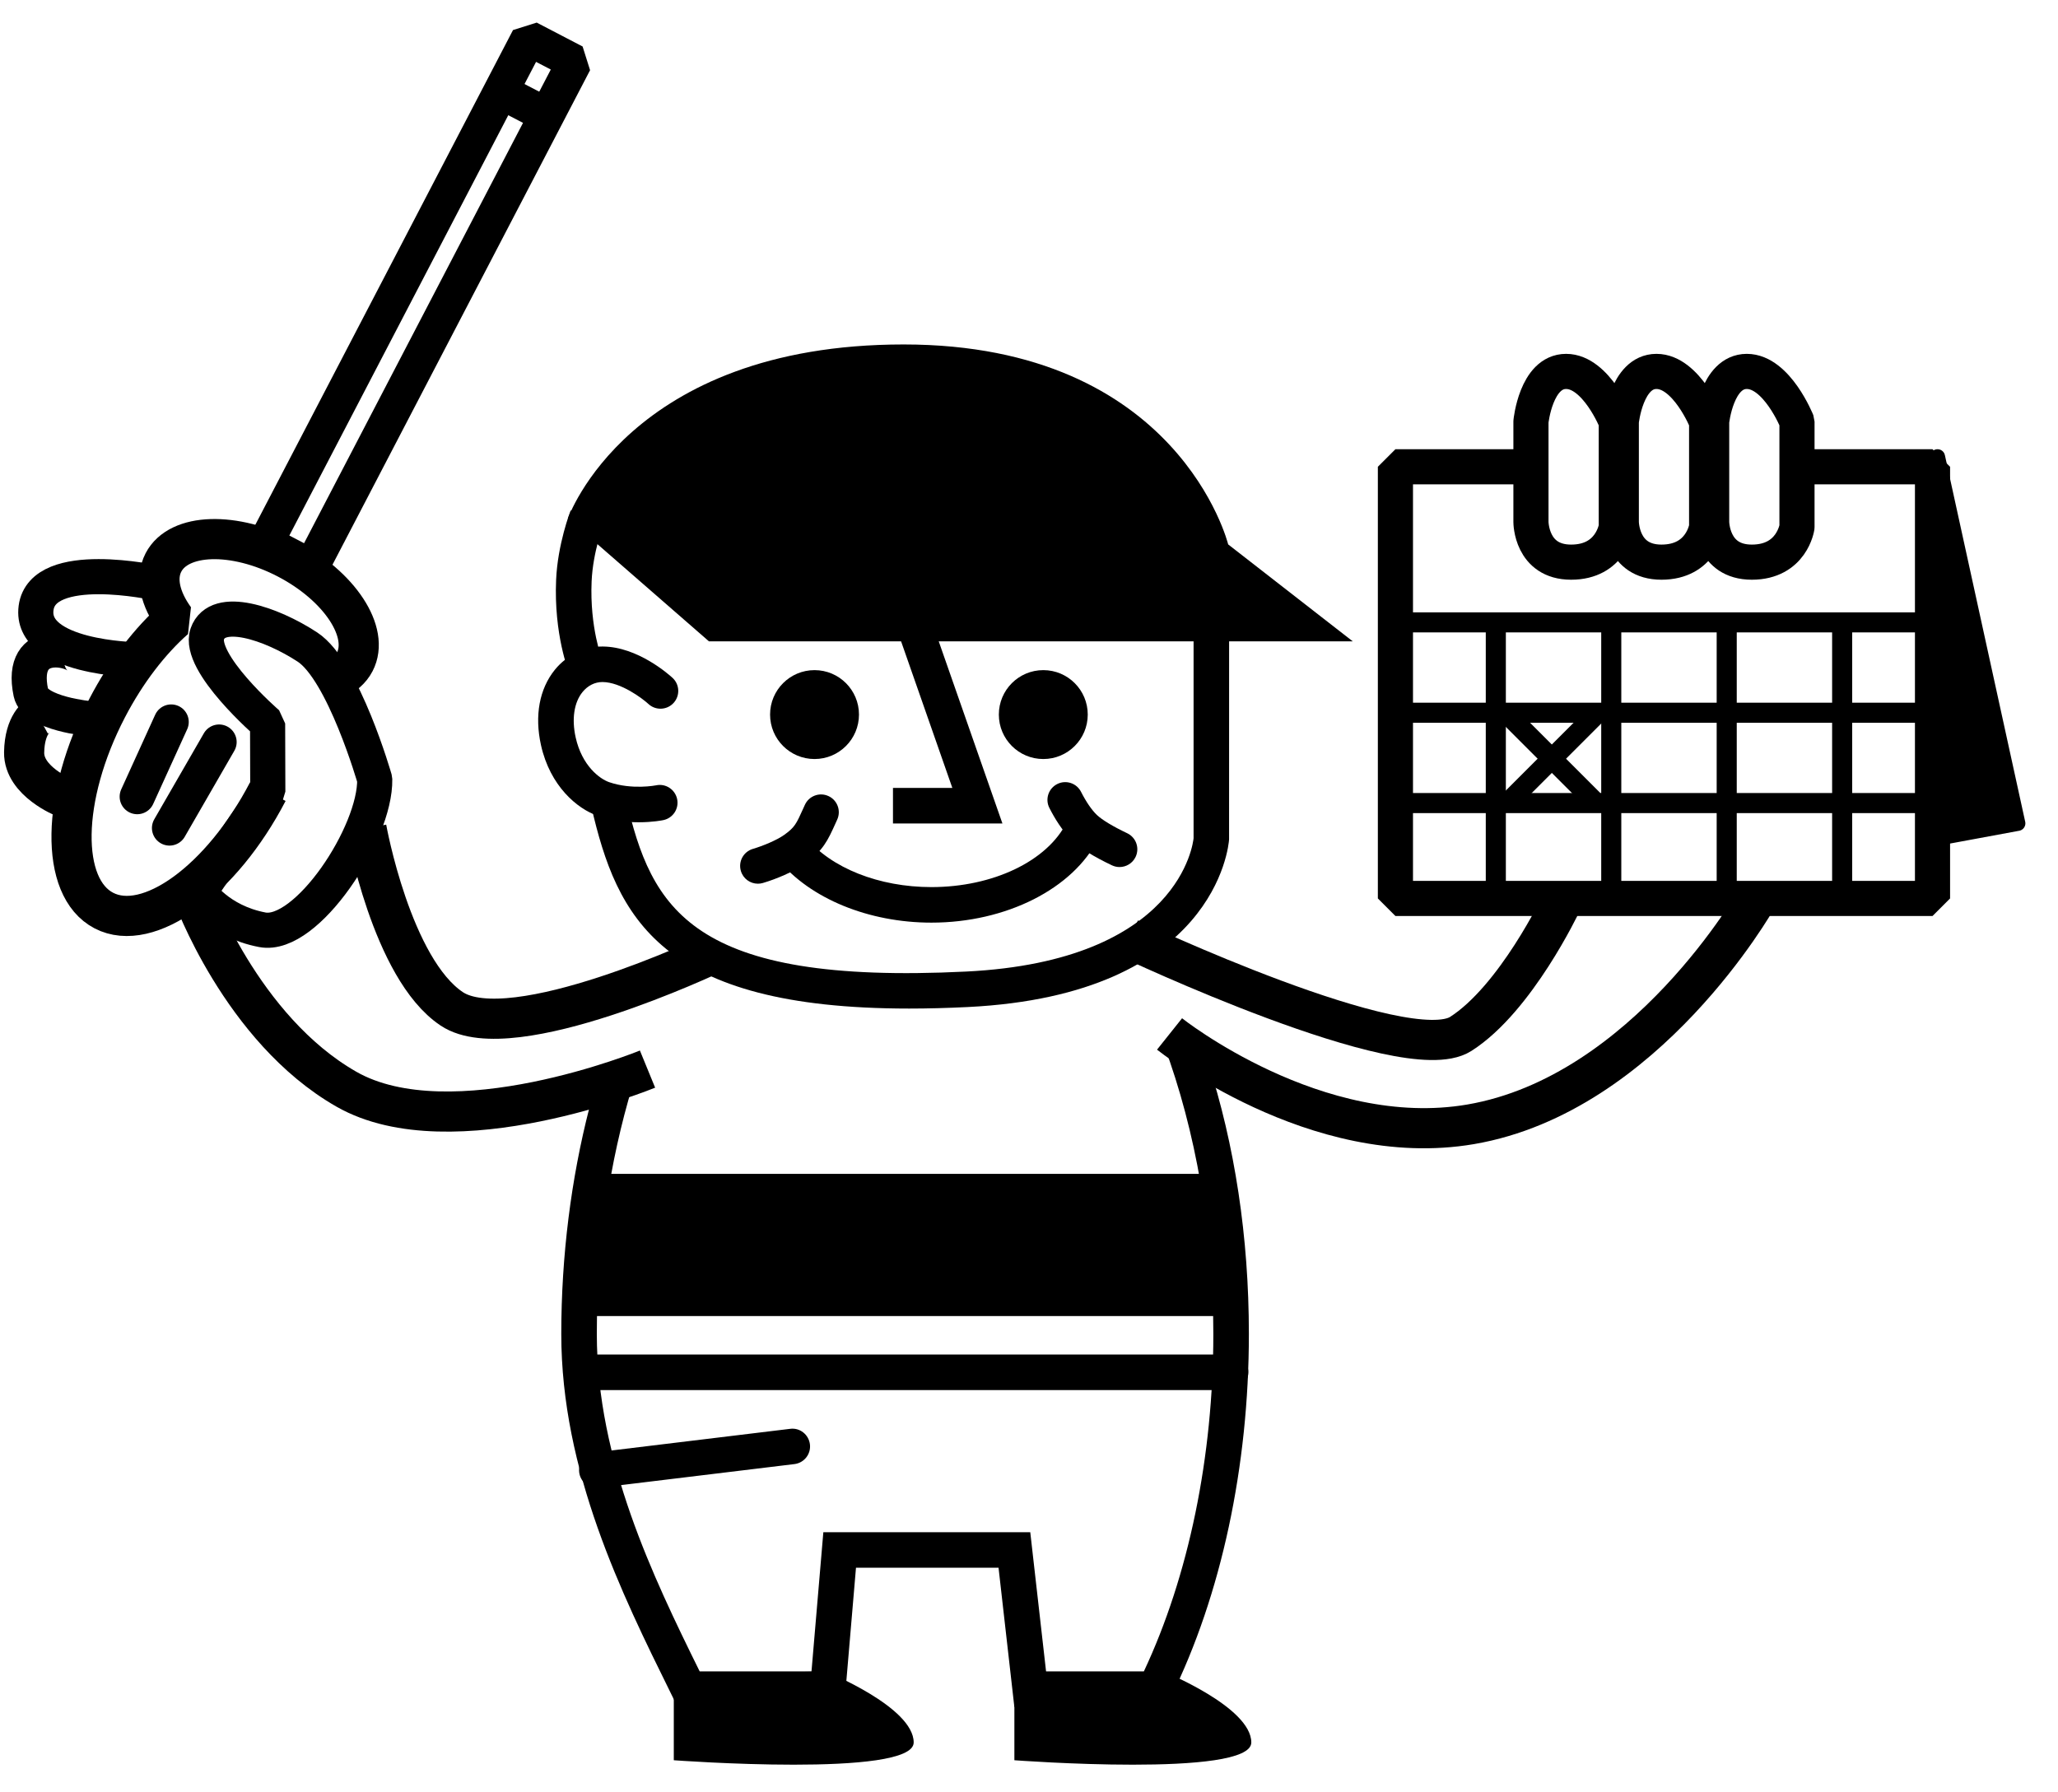 <?xml version="1.0" encoding="utf-8"?>
<!-- Generator: Adobe Illustrator 17.0.0, SVG Export Plug-In . SVG Version: 6.00 Build 0)  -->
<!DOCTYPE svg PUBLIC "-//W3C//DTD SVG 1.1//EN" "http://www.w3.org/Graphics/SVG/1.1/DTD/svg11.dtd">
<svg version="1.1" id="Layer_1" xmlns="http://www.w3.org/2000/svg" xmlns:xlink="http://www.w3.org/1999/xlink" x="0px" y="0px"
	 width="102.5px" height="89.25px" viewBox="0 0 102.5 89.25" enable-background="new 0 0 102.5 89.25" xml:space="preserve">
<path d="M28.75,67.467h32.54c0.489,0,0.885,0.396,0.885,0.885s-0.396,0.885-0.885,0.885H28.417
	C28.37,68.791,28.798,68.177,28.75,67.467z"/>
<path d="M28.452,63.78c0.102-1.619,0.498-3.774,0.815-5.31H60.03c0.607,2.236,1.017,4.607,1.193,7.08H28.423
	C28.41,64.958,28.416,64.357,28.452,63.78z"/>
<path d="M57.975,52.06c1.586,4.278,2.456,9.28,2.456,14.384c0,6.109-1.226,12.052-3.46,16.806h-4.871l-0.787-6.932H41.007
	l-0.59,6.932h-5.569c-2.318-4.699-5.123-10.503-5.123-16.806c0-4.323,0.627-8.561,1.777-12.358
	c-0.735,0.318-1.456,0.673-2.147,1.091c-0.91,3.536-1.4,7.373-1.4,11.266c0,6.84,3.017,12.953,5.441,17.864l0.351,0.712h8.296
	l0.59-6.932h7.1l0.787,6.932h7.557l0.244-0.493c2.502-5.073,3.88-11.495,3.88-18.083c0-4.822-0.702-9.433-2.047-13.562
	C59.427,52.639,58.701,52.378,57.975,52.06z"/>
<path d="M57.935,83.25c0,0,4.387,1.77,4.387,3.54c0,1.77-11.8,0.885-11.8,0.885v-4.278L57.935,83.25z"/>
<path d="M41.12,83.25c0,0,4.387,1.77,4.387,3.54c0,1.77-11.948,0.885-11.948,0.885v-4.278L41.12,83.25z"/>
<path d="M29.724,74.111c0.036,0,0.071-0.002,0.108-0.007l9.735-1.18c0.485-0.059,0.831-0.499,0.772-0.984
	c-0.059-0.486-0.502-0.838-0.985-0.772l-9.735,1.18c-0.485,0.059-0.831,0.499-0.772,0.984
	C28.901,73.781,29.282,74.111,29.724,74.111z"/>
<polygon points="44.475,41.015 49.926,41.015 45.827,29.292 44.156,29.876 47.432,39.245 44.475,39.245 "/>
<path d="M46.389,45.955c3.722,0,7.066-1.689,8.319-4.202l-1.583-0.791c-0.962,1.927-3.669,3.223-6.736,3.223
	c-2.604,0-4.998-0.948-6.247-2.475l-1.37,1.121C40.349,44.758,43.267,45.955,46.389,45.955z"/>
<circle cx="51.962" cy="35.592" r="2.214"/>
<circle cx="40.568" cy="35.592" r="2.214"/>
<path d="M31.817,40.956c0.699,0,1.188-0.1,1.224-0.108c0.479-0.101,0.785-0.57,0.684-1.048c-0.101-0.479-0.572-0.787-1.048-0.684
	c-0.01,0.002-1.193,0.235-2.334-0.156c-0.472-0.162-1.357-0.814-1.672-2.231c-0.203-0.916-0.08-1.738,0.339-2.256
	c0.262-0.324,0.615-0.502,0.994-0.502c0.003,0,0.006,0,0.009,0c0.903,0.007,1.978,0.812,2.283,1.094
	c0.358,0.331,0.919,0.309,1.251-0.051c0.331-0.36,0.308-0.92-0.051-1.251c-0.172-0.158-1.73-1.548-3.469-1.561
	c-0.871-0.015-1.792,0.415-2.393,1.159c-0.771,0.954-1.016,2.286-0.69,3.753c0.453,2.04,1.806,3.172,2.827,3.522
	C30.504,40.887,31.233,40.956,31.817,40.956z"/>
<path d="M45.282,50.235c0.918,0,1.89-0.025,2.925-0.076c12.326-0.61,12.986-8.029,13.008-8.345l0.002-11.345
	c0-0.489-0.396-0.885-0.885-0.885s-0.885,0.396-0.885,0.885v11.284c-0.019,0.184-0.649,6.11-11.328,6.639
	c-13.721,0.679-15.676-3.14-16.941-8.608c-0.111-0.476-0.585-0.768-1.062-0.663c-0.476,0.111-0.773,0.586-0.663,1.062
	C30.723,45.675,32.852,50.234,45.282,50.235z"/>
<path d="M55.76,43.186c0.331,0,0.649-0.187,0.8-0.506c0.209-0.442,0.021-0.97-0.421-1.179c-0.697-0.33-1.245-0.661-1.506-0.907
	c-0.256-0.243-0.536-0.652-0.79-1.152c-0.221-0.436-0.752-0.611-1.189-0.389c-0.436,0.221-0.611,0.753-0.389,1.189
	c0.243,0.479,0.64,1.153,1.152,1.637c0.408,0.387,1.069,0.797,1.965,1.222C55.505,43.159,55.634,43.186,55.76,43.186z"/>
<path d="M37.748,44.016c0.082,0,0.167-0.012,0.249-0.036c0.637-0.187,1.531-0.555,2.089-0.956c0.913-0.655,1.144-1.167,1.527-2.014
	l0.085-0.188c0.202-0.445,0.006-0.97-0.439-1.172c-0.446-0.204-0.97-0.005-1.172,0.439L40,40.282
	c-0.346,0.767-0.418,0.926-0.945,1.304c-0.366,0.263-1.075,0.554-1.556,0.695c-0.469,0.138-0.738,0.629-0.6,1.098
	C37.012,43.766,37.365,44.016,37.748,44.016z"/>
<path d="M28.351,33.529l1.642-0.661c-0.006-0.016-0.627-1.611-0.527-3.91c0.064-1.482,0.599-2.875,0.604-2.888l-1.648-0.644
	c-0.027,0.067-0.646,1.67-0.724,3.455C27.58,31.587,28.32,33.451,28.351,33.529z"/>
<path d="M67.374,31.944H35.309l-7.022-6.12c0,0,3.01-8.667,16.72-8.667s16.163,9.959,16.163,9.959L67.374,31.944z"/>
<path fill="none" stroke="#000000" stroke-width="2" stroke-linejoin="bevel" stroke-miterlimit="10" d="M16.661,33.853
	c0.452-0.193,0.801-0.487,1.007-0.883c0.766-1.473-0.745-3.777-3.376-5.145s-5.384-1.284-6.151,0.19
	c-0.411,0.791-0.162,1.82,0.56,2.817c-1.222,1.08-2.411,2.603-3.366,4.439c-2.299,4.419-2.371,8.934-0.162,10.083
	c2.21,1.149,5.865-1.501,8.164-5.921"/>
<rect x="19.644" y="0.886" transform="matrix(0.887 0.462 -0.462 0.887 9.312 -7.96)" fill="none" stroke="#000000" stroke-width="1.75" stroke-linejoin="bevel" stroke-miterlimit="10" width="2.577" height="28.348"/>
<line fill="none" stroke="#000000" stroke-width="1.75" stroke-linejoin="bevel" stroke-miterlimit="10" x1="27.42" y1="5.846" x2="24.752" y2="4.459"/>
<path fill="none" stroke="#000000" stroke-width="1.75" stroke-linejoin="bevel" stroke-miterlimit="10" d="M18.663,38.813
	c0,0-1.546-5.404-3.353-6.586c-1.806-1.182-4.481-2.089-4.984-0.656s3.002,4.467,3.002,4.467l0.01,3.394l-3.41,5.004
	c0,0,0.937,1.456,3.14,1.875S18.716,41.504,18.663,38.813z"/>
<path fill="none" stroke="#000000" stroke-width="1.75" stroke-linejoin="bevel" stroke-miterlimit="10" d="M7.773,29.033
	c0,0-5.647-1.243-5.976,1.249s4.954,2.577,4.954,2.577"/>
<path fill="none" stroke="#000000" stroke-width="1.75" stroke-linejoin="bevel" stroke-miterlimit="10" d="M4.495,35.801
	c0,0-2.736-0.245-2.957-1.296c-0.62-2.951,2.39-2.16,2.523-1.593"/>
<path fill="none" stroke="#000000" stroke-width="2" stroke-linejoin="bevel" stroke-miterlimit="10" d="M1.903,35.663
	c0,0-0.678,0.373-0.701,1.814s1.981,2.241,1.981,2.241"/>
<path fill="none" stroke="#000000" stroke-width="1.75" stroke-linejoin="bevel" stroke-miterlimit="10" d="M76.25,21v5c0,0,0,2,2,2
	s2.25-1.75,2.25-1.75V21c0,0-1-2.5-2.5-2.5S76.25,21,76.25,21z"/>
<path fill="none" stroke="#000000" stroke-width="1.75" stroke-linejoin="bevel" stroke-miterlimit="10" d="M80.75,21v5c0,0,0,2,2,2
	S85,26.25,85,26.25V21c0,0-1-2.5-2.5-2.5S80.75,21,80.75,21z"/>
<path fill="none" stroke="#000000" stroke-width="1.75" stroke-linejoin="bevel" stroke-miterlimit="10" d="M85.25,21v5c0,0,0,2,2,2
	s2.25-1.75,2.25-1.75V21c0,0-1-2.5-2.5-2.5S85.25,21,85.25,21z"/>
<polyline fill="none" stroke="#000000" stroke-width="1.75" stroke-linejoin="bevel" stroke-miterlimit="10" points="75.75,23.25 
	69.5,23.25 69.5,44.75 96.25,44.75 96.25,23.25 89.5,23.25 "/>
<path fill="none" stroke="#000000" stroke-linejoin="bevel" stroke-miterlimit="10" d="M70,31c1,0,25.75,0,25.75,0"/>
<path fill="none" stroke="#000000" stroke-linejoin="bevel" stroke-miterlimit="10" d="M70,35.5c1,0,25.75,0,25.75,0"/>
<path fill="none" stroke="#000000" stroke-linejoin="bevel" stroke-miterlimit="10" d="M70,40c1,0,25.75,0,25.75,0"/>
<line fill="none" stroke="#000000" stroke-linejoin="bevel" stroke-miterlimit="10" x1="74.5" y1="31" x2="74.5" y2="45.25"/>
<line fill="none" stroke="#000000" stroke-linejoin="bevel" stroke-miterlimit="10" x1="80.25" y1="31" x2="80.25" y2="45.25"/>
<line fill="none" stroke="#000000" stroke-linejoin="bevel" stroke-miterlimit="10" x1="86" y1="31" x2="86" y2="45.25"/>
<line fill="none" stroke="#000000" stroke-linejoin="bevel" stroke-miterlimit="10" x1="91.75" y1="31" x2="91.75" y2="45.25"/>
<polygon stroke="#000000" stroke-width="0.75" stroke-linecap="round" stroke-linejoin="round" stroke-miterlimit="10" points="
	96.5,22.75 100.5,41.01 96.5,41.75 "/>
<path fill="none" stroke="#000000" stroke-width="2" stroke-miterlimit="10" d="M18.25,41.25c0,0,1.25,7,4.25,9s13-2.75,13-2.75"/>
<path fill="none" stroke="#000000" stroke-width="2" stroke-miterlimit="10" d="M9.583,44.5c0,0,2.417,6.75,7.667,9.75s15-1,15-1"/>
<path fill="none" stroke="#000000" stroke-width="2" stroke-miterlimit="10" d="M77.75,45c0,0-2.25,4.75-5,6.5s-16.5-4.75-16.5-4.75
	"/>
<path fill="none" stroke="#000000" stroke-width="2" stroke-miterlimit="10" d="M58.25,51.5c0,0,7.298,5.82,15,4.5
	C82,54.5,87.5,44.75,87.5,44.75"/>
<line fill="none" stroke="#000000" stroke-width="1.75" stroke-linecap="round" stroke-linejoin="bevel" stroke-miterlimit="10" x1="8.526" y1="35.961" x2="6.834" y2="39.68"/>
<line fill="none" stroke="#000000" stroke-width="1.75" stroke-linecap="round" stroke-linejoin="bevel" stroke-miterlimit="10" x1="10.912" y1="36.96" x2="8.442" y2="41.243"/>
<g>
	<line fill="none" stroke="#000000" stroke-miterlimit="10" x1="75.081" y1="40" x2="79.5" y2="35.581"/>
	<line fill="none" stroke="#000000" stroke-miterlimit="10" x1="79.5" y1="40" x2="75.081" y2="35.581"/>
</g>
</svg>
